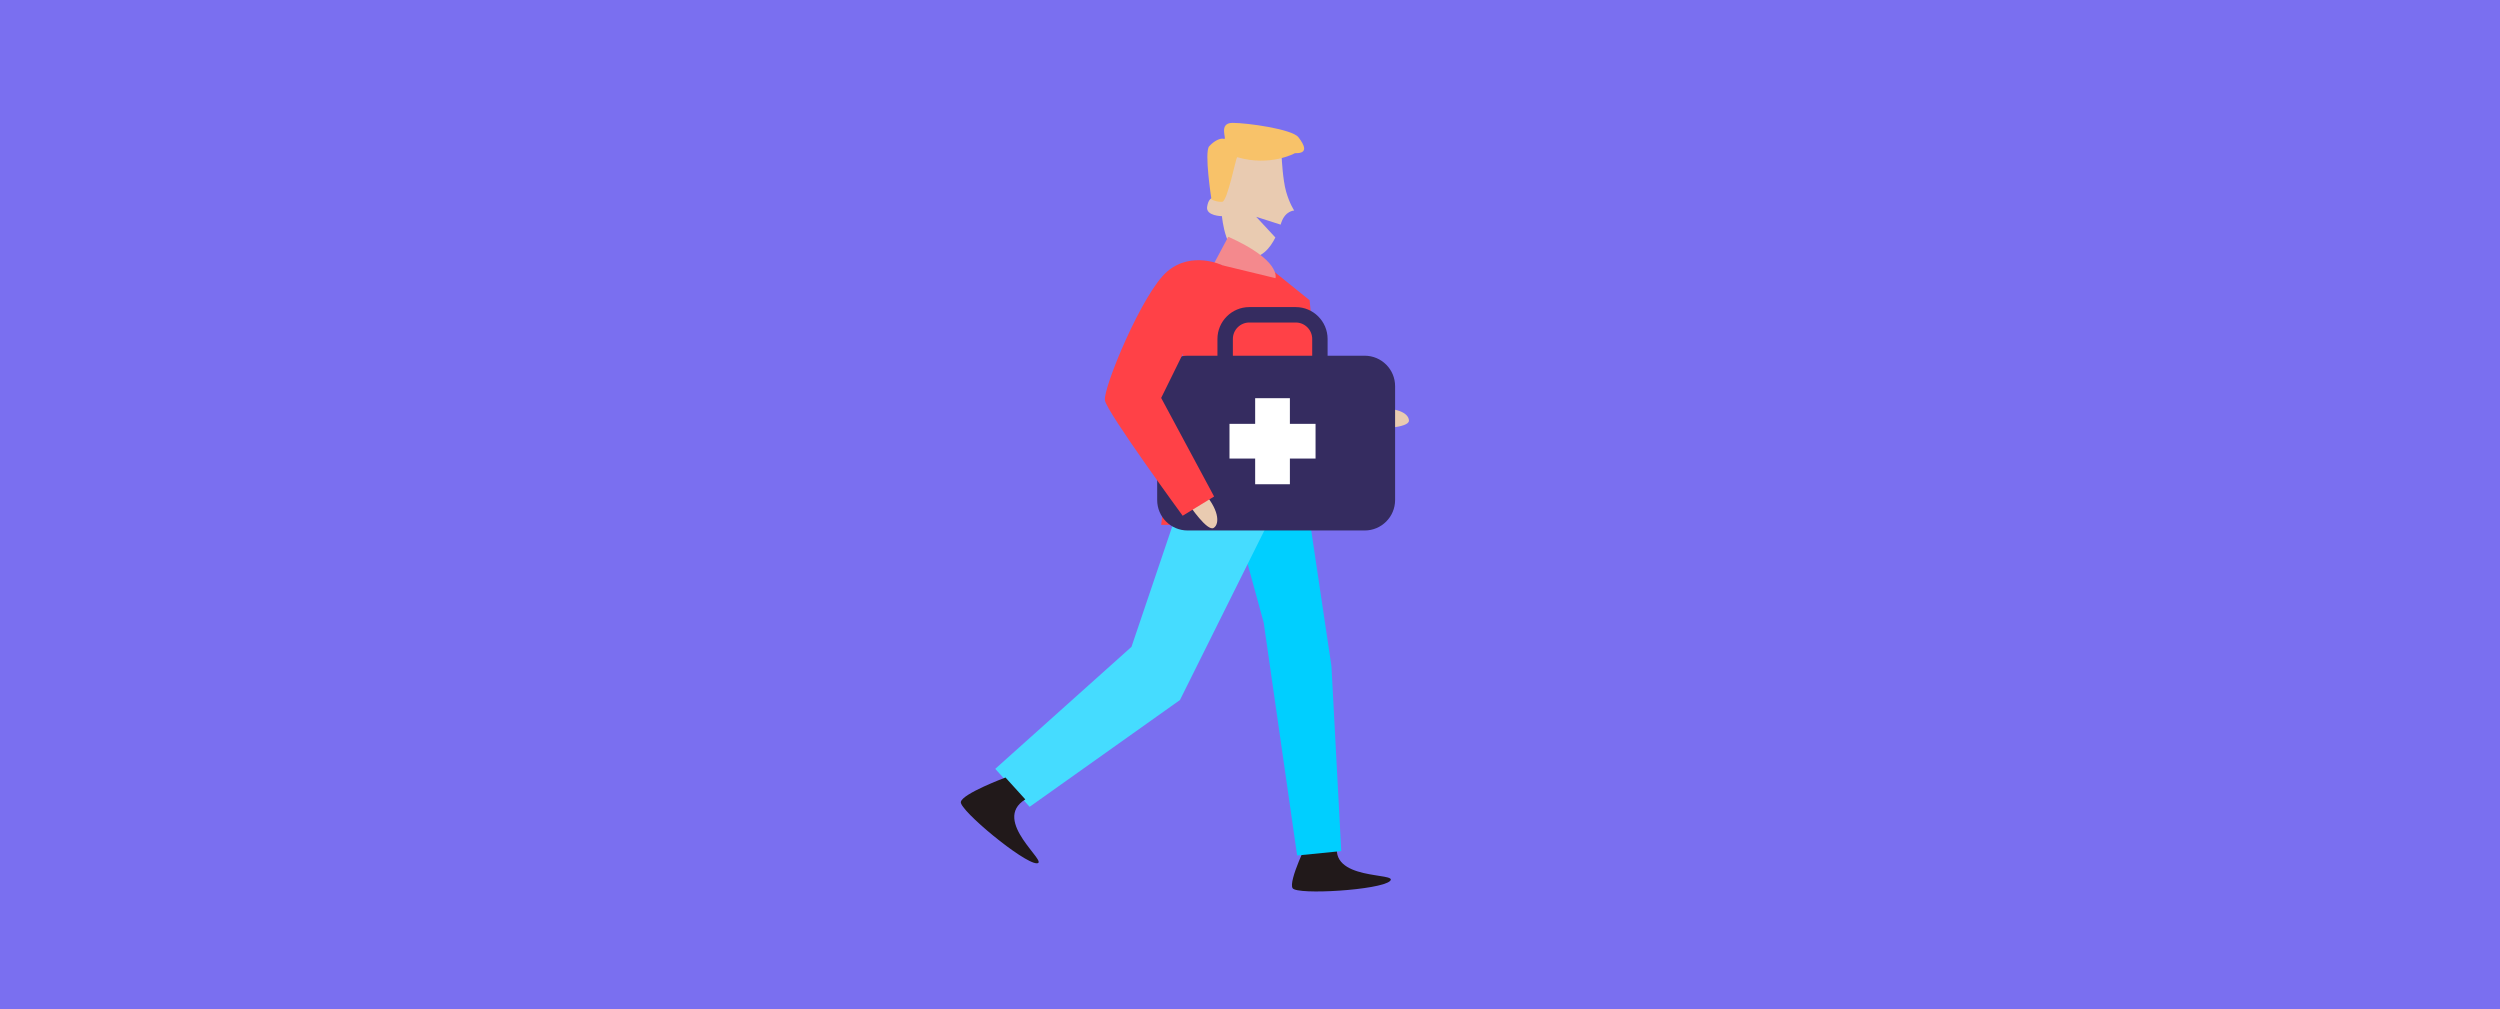 <?xml version="1.0" encoding="UTF-8"?>
<svg xmlns="http://www.w3.org/2000/svg" id="Capa_1" data-name="Capa 1" viewBox="0 0 1090 440">
  <defs>
    <style>
      .cls-1 {
        fill: #f8c269;
      }

      .cls-1, .cls-2, .cls-3, .cls-4, .cls-5, .cls-6, .cls-7, .cls-8, .cls-9, .cls-10 {
        stroke-width: 0px;
      }

      .cls-2 {
        fill: #7a6ff0;
      }

      .cls-3 {
        fill: #45dcff;
      }

      .cls-4 {
        fill: #352c60;
      }

      .cls-5 {
        fill: #21191a;
      }

      .cls-6 {
        fill: #fff;
      }

      .cls-7 {
        fill: #e9cbb1;
      }

      .cls-8 {
        fill: #ff4147;
      }

      .cls-9 {
        fill: #f4898d;
      }

      .cls-10 {
        fill: #00cfff;
      }
    </style>
  </defs>
  <rect class="cls-2" width="1090" height="440"></rect>
  <g>
    <path class="cls-5" d="m570.5,366.19l12.83,1.04c-4.71,17.12,26.88,12.98,22.69,16.91-4.2,3.94-40.4,6.15-42.43,3.13-2.04-3.02,6.91-21.08,6.91-21.08Z"></path>
    <polygon class="cls-10" points="567.63 204 580.51 290.46 584.79 371.08 565.55 372.99 550.98 271.48 534.54 211.41 567.63 204"></polygon>
    <polygon class="cls-3" points="554.04 225.7 514.46 305.21 448.92 351.77 433.93 335.22 493.33 282.02 514.81 218.55 554.04 225.7"></polygon>
    <path class="cls-5" d="m418.93,349.65c.58-3.6,19.46-10.65,19.46-10.65l8.65,9.54c-15.15,9.27,10.73,27.85,4.98,27.86-5.75,0-33.68-23.14-33.1-26.74Z"></path>
    <polygon class="cls-8" points="552.21 115.77 571 130.91 580.12 228.85 506.27 228.85 518.91 128.93 536.2 112.61 552.21 115.77"></polygon>
    <path class="cls-7" d="m547.67,94.52l10.67,3.42c.12-.33.23-.65.33-.95,1.77-5.15,5.6-5.2,5.6-5.2,0,0-1.99-2.91-3.5-8.15-1.51-5.23-1.93-14.69-1.93-14.69l-20.42-3.26s-4.63,20.66-6.28,20.89c-1.65.23-4.86-2.3-5.83,3.54-.67,4.06,6.46,4.13,6.46,4.13,0,0,1.45,18.08,11.02,18.33,6.29.16,9.97-4.42,12.27-9.04l-8.38-9.04Z"></path>
    <path class="cls-9" d="m535.52,103.23l-6.17,11.57,26.76,6.48s2.58-7.73-20.59-18.05Z"></path>
    <path class="cls-7" d="m600.16,186.92s14.13-.21,14.14-3.51c0-3.3-5.79-6.52-16.49-4.54-.03-.27,2.35,8.05,2.35,8.05Z"></path>
    <path class="cls-8" d="m601.07,192.55l-67,7.05s-9.95-40.82-5.92-57.81c1.33-5.62,9.95-16.47,15.68-16.92,1.67-.13,3.52.1,5.09.7,4.31,1.66,2.25,8.83,2.28,12.4.03,5.52.07,11.04.1,16.56.04,7.21.09,14.42.13,21.62l48.18.52,1.46,15.87Z"></path>
    <path class="cls-1" d="m564.58,66.79s-10.72,5.98-25.17,1.74c-.5,0-4.24,19.19-6.48,19.44-2.24.25-4.73-1-4.73-1,0,0-3.24-20.68-1-23.18,2.24-2.49,4.98-3.74,6.48-3.24,1.5.5-2.74-6.98,3.74-6.98,6.48,0,25.92,2.74,28.66,6.23,2.74,3.49,4.49,7.23-1.5,6.98Z"></path>
    <g>
      <path class="cls-4" d="m504.53,168.36v49.66c0,7.33,5.94,13.27,13.27,13.27h77.19c7.33,0,13.27-5.94,13.27-13.27v-49.66c0-7.33-5.94-13.27-13.27-13.27h-16.16v-7.3c0-7.66-6.24-13.9-13.9-13.9h-20.23c-7.66,0-13.9,6.24-13.9,13.9v7.3h-13.01c-7.33,0-13.27,5.94-13.27,13.27Zm67.59-13.27h-34.59v-7.3c0-3.96,3.22-7.18,7.18-7.18h20.23c3.96,0,7.18,3.22,7.18,7.18v7.3Z"></path>
      <polygon class="cls-6" points="536.06 184.8 536.06 199.93 547.25 199.93 547.25 211.13 562.39 211.13 562.39 199.93 573.58 199.93 573.58 184.8 562.39 184.8 562.39 173.61 547.25 173.61 547.25 184.8 536.06 184.8"></polygon>
    </g>
    <path class="cls-7" d="m518.54,220.21s7.87,11.74,10.64,9.95c2.77-1.79,2.32-8.41-5.17-16.3.21-.17-5.48,6.35-5.48,6.35Z"></path>
    <path class="cls-8" d="m532.96,115.67s-13.13-6.46-23.96,2.62-28.14,51.04-27.26,56.26c.89,5.22,33.9,50.32,33.9,50.32l13.71-8.39-23.08-42.98,20.29-41.23,6.4-16.6Z"></path>
  </g>
</svg>
